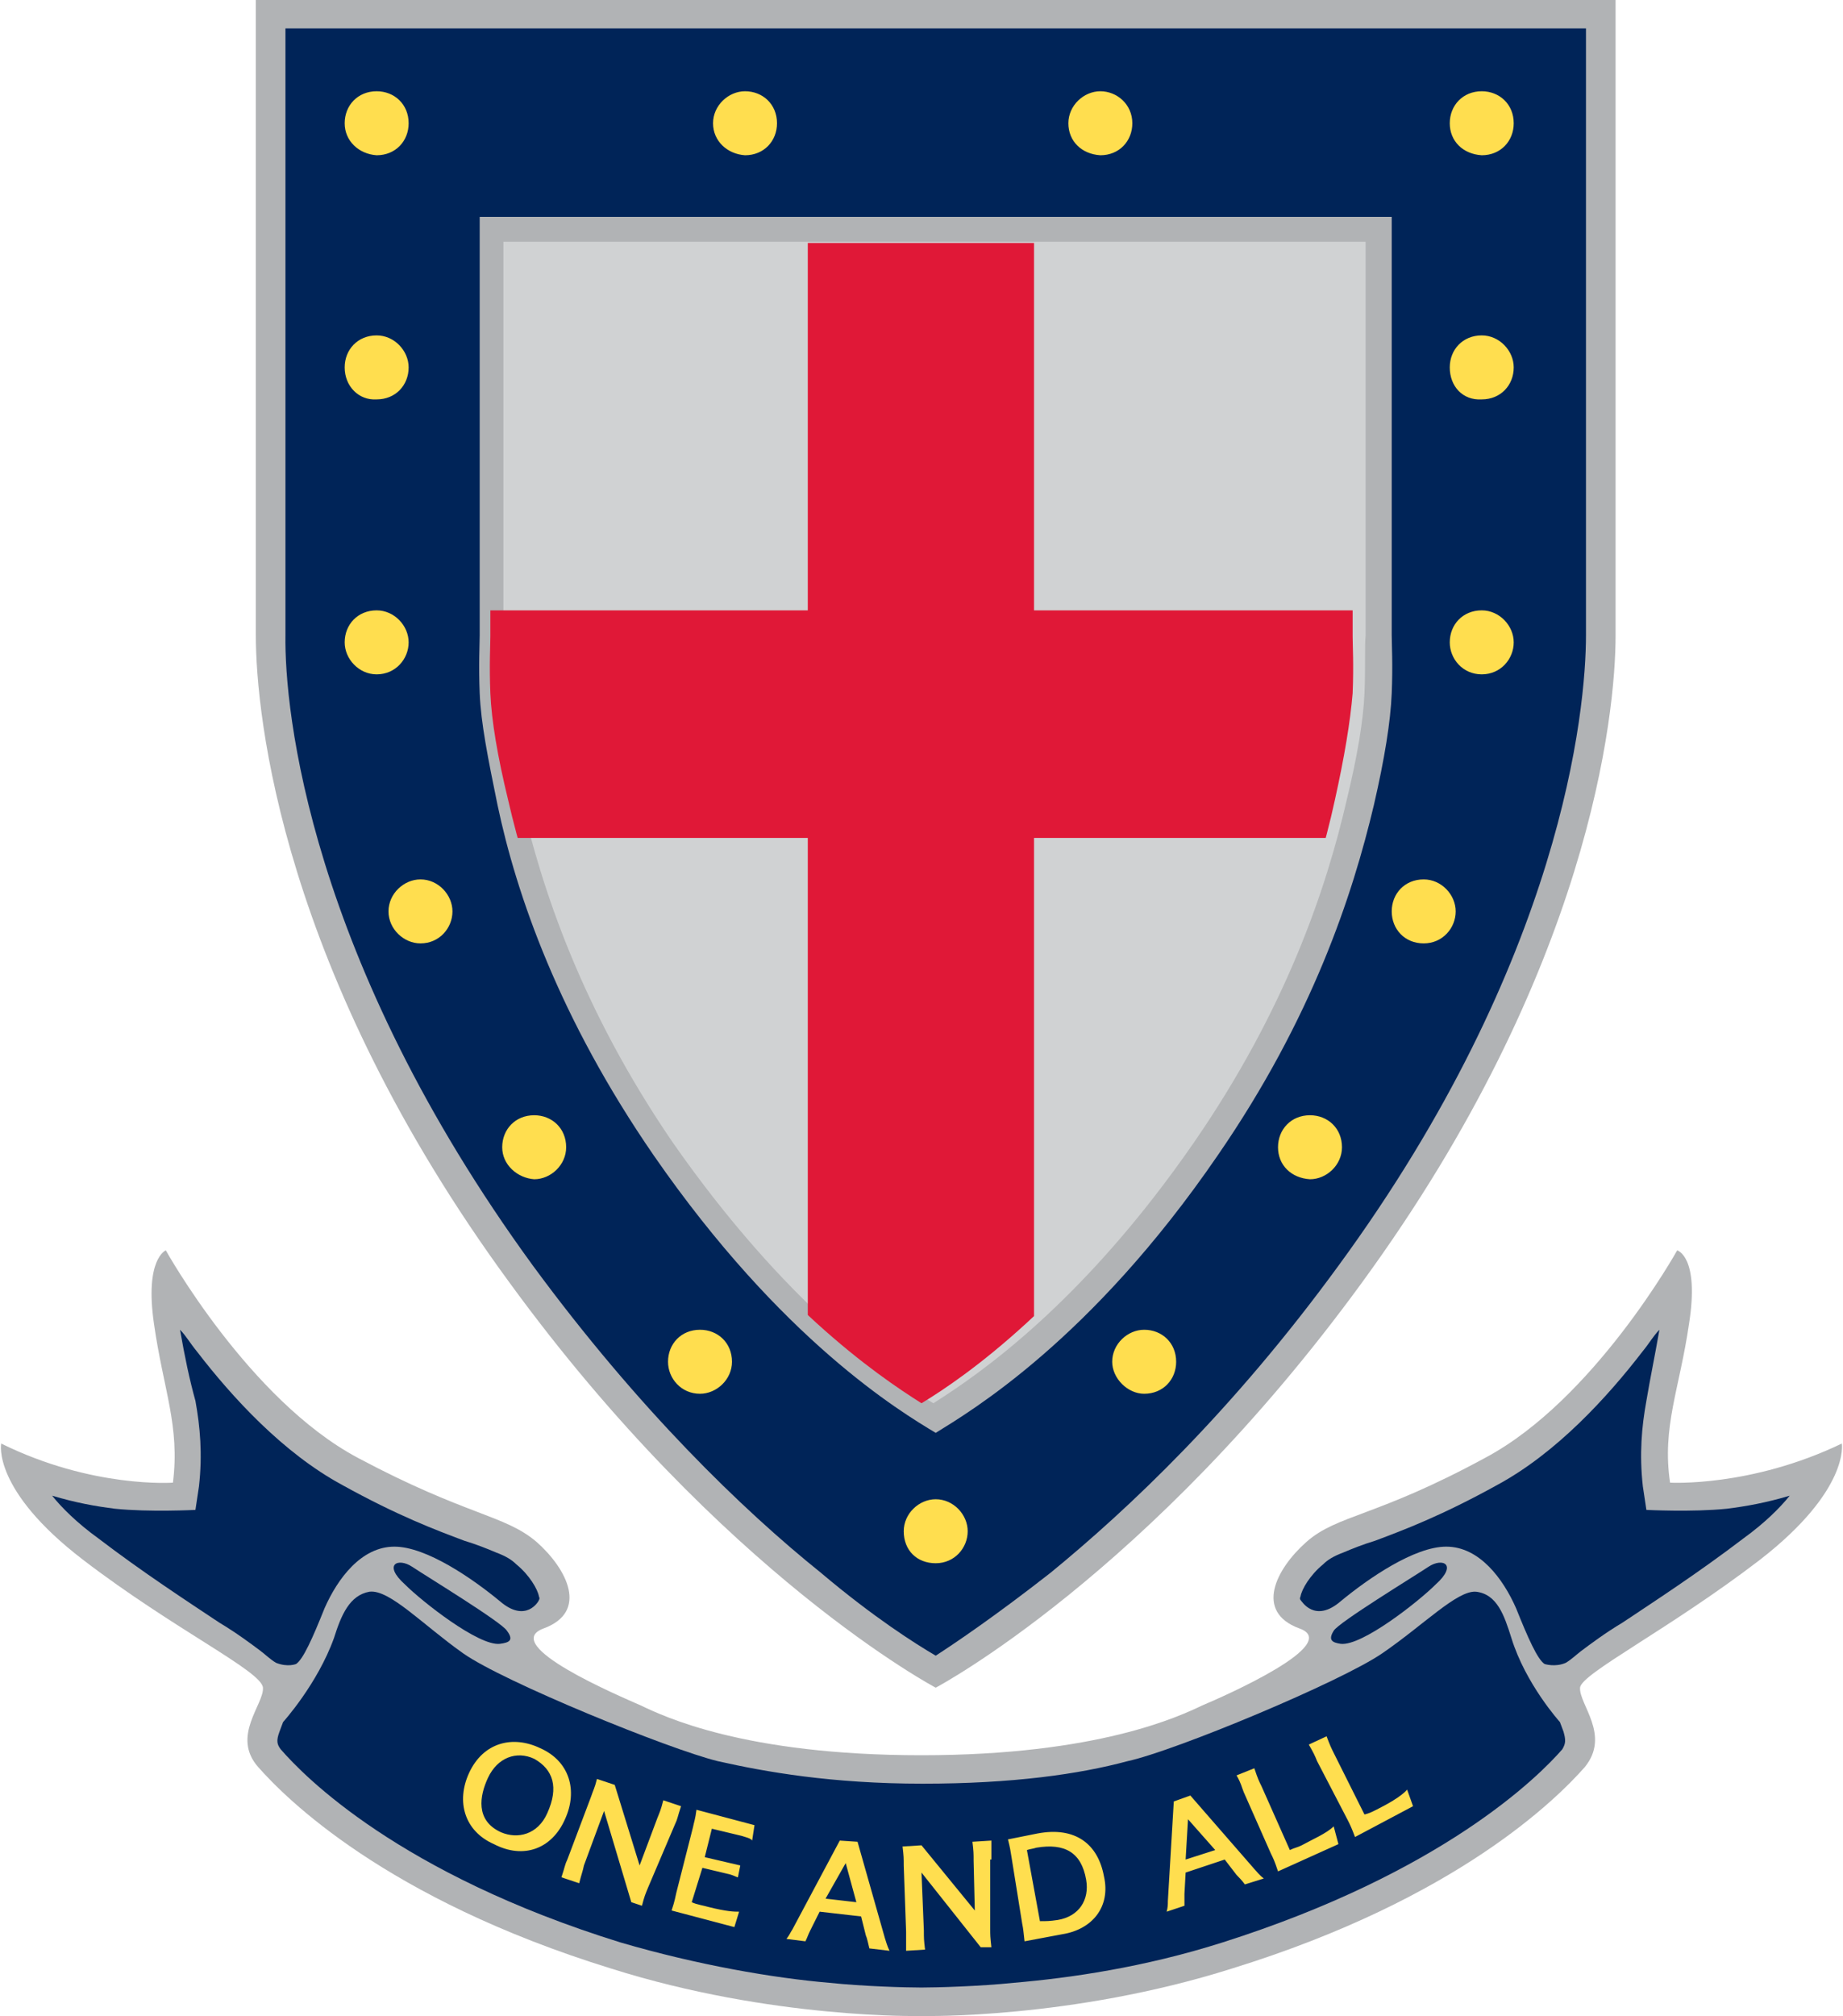 <svg xmlns="http://www.w3.org/2000/svg" xmlns:xlink="http://www.w3.org/1999/xlink" viewBox="0 335.9 155.6 170.1"><path fill="#B1B3B5" d="M78.9 335.9H21.6v53.6c0 6.8 2.2 28.4 21.4 54.6 18 24.7 36 34.2 36 34.2s18-9.5 36-34.2c19.2-26.3 21.4-47.9 21.4-54.6v-53.6H78.9z"/><path fill="#002458" d="M133.9 338.3v51.2c0 6.3-2 27.4-20.9 53.2-8.9 12.2-17.7 20.5-24.3 25.9-4.6 3.6-8 5.9-9.7 7-1.7-1-5.2-3.2-9.7-7-6.6-5.3-15.4-13.8-24.3-25.9-18.9-25.9-21-46.9-20.9-53.2v-51.2h109.8z"/><path fill="#FFDE4F" d="M29.1 366.9c0-1.5 1.1-2.7 2.7-2.7 1.5 0 2.7 1.3 2.7 2.7 0 1.5-1.1 2.7-2.7 2.7-1.5.1-2.7-1.1-2.7-2.7m0 23.2c0-1.5 1.1-2.7 2.7-2.7 1.5 0 2.7 1.3 2.7 2.7s-1.1 2.7-2.7 2.7c-1.5 0-2.7-1.3-2.7-2.7m0-43.8c0-1.5 1.1-2.7 2.7-2.7 1.5 0 2.7 1.1 2.7 2.7 0 1.5-1.1 2.7-2.7 2.7-1.5-.1-2.7-1.2-2.7-2.7m47.2 118.8c0-1.5 1.3-2.7 2.7-2.7 1.5 0 2.7 1.3 2.7 2.7s-1.1 2.7-2.7 2.7-2.7-1.1-2.7-2.7"/><path fill="#B1B3B5" d="M78.9 354.2h38.6v35.3c0 .7.1 2.5 0 4.9-.1 2.4-.6 5.5-1.5 9.4-1.8 7.6-5.2 18-13.2 29.6C92.1 449 81.9 455 79 456.8c-3-1.8-13-7.8-23.8-23.4-8-11.6-11.6-22-13.2-29.6-.8-3.9-1.4-6.9-1.5-9.4-.1-2.4 0-4.2 0-4.9v-35.3h38.4z"/><path fill="#D0D2D3" d="M115.2 394.4c-.1 2.3-.6 5.3-1.5 9-1.7 7.4-5.1 17.6-12.9 28.9-9.4 13.6-18.2 19.6-22 22-3.8-2.3-12.5-8.4-22-22-7.8-11.4-11.1-21.6-12.8-29-.8-3.6-1.3-6.6-1.5-9-.1-2.4 0-4.1 0-4.8v-33.2h72.8v33.2c-.1.9 0 2.5-.1 4.9"/><defs><path id="a" d="M77.8 356.4H41.4v33.2c0 .7-.1 2.4 0 4.8.1 2.3.6 5.3 1.5 9 1.7 7.4 5.1 17.5 12.9 28.9 9.4 13.6 18.2 19.6 22 22 3.8-2.3 12.5-8.4 22-22 7.8-11.3 11.3-21.5 12.9-28.9.8-3.6 1.3-6.6 1.5-9 .1-2.4 0-4.1 0-4.8v-33.2H77.8z"/></defs><clipPath id="b"><use xlink:href="#a" overflow="visible"/></clipPath><path clip-path="url(#b)" fill="#E01837" d="M68.2 354h19.1v33.4h42v19.2h-42v50.7H68.2v-50.7H26.3v-19.2h41.9z"/><path fill="#FFDE4F" d="M32.8 412.8c0-1.5 1.3-2.7 2.7-2.7 1.5 0 2.7 1.3 2.7 2.7s-1.1 2.7-2.7 2.7c-1.4 0-2.7-1.2-2.7-2.7m9.6 19.9c0-1.5 1.1-2.7 2.7-2.7 1.5 0 2.7 1.1 2.7 2.7 0 1.5-1.3 2.7-2.7 2.7-1.4-.1-2.7-1.2-2.7-2.7m14 18.1c0-1.5 1.1-2.7 2.7-2.7 1.5 0 2.7 1.1 2.7 2.7 0 1.5-1.3 2.7-2.7 2.7-1.6 0-2.7-1.3-2.7-2.7m3.8-104.5c0-1.5 1.3-2.7 2.7-2.7 1.5 0 2.7 1.1 2.7 2.7 0 1.5-1.1 2.7-2.7 2.7-1.5-.1-2.7-1.2-2.7-2.7m62.2 20.6c0-1.5 1.1-2.7 2.7-2.7 1.5 0 2.7 1.3 2.7 2.7 0 1.5-1.1 2.7-2.7 2.7-1.6.1-2.7-1.1-2.7-2.7m0 23.2c0-1.5 1.1-2.7 2.7-2.7 1.5 0 2.7 1.3 2.7 2.7s-1.1 2.7-2.7 2.7-2.7-1.3-2.7-2.7m0-43.8c0-1.5 1.1-2.7 2.7-2.7 1.5 0 2.7 1.1 2.7 2.7 0 1.5-1.1 2.7-2.7 2.7-1.6-.1-2.7-1.2-2.7-2.7m-4.9 66.5c0-1.5 1.1-2.7 2.7-2.7 1.5 0 2.7 1.3 2.7 2.7s-1.1 2.7-2.7 2.7-2.7-1.2-2.7-2.7m-9.6 19.9c0-1.5 1.1-2.7 2.7-2.7 1.5 0 2.7 1.1 2.7 2.7 0 1.5-1.3 2.7-2.7 2.7-1.6-.1-2.7-1.2-2.7-2.7m-14 18.1c0-1.5 1.3-2.7 2.7-2.7 1.5 0 2.7 1.1 2.7 2.7 0 1.5-1.1 2.7-2.7 2.7-1.4 0-2.7-1.3-2.7-2.7m-3.7-104.5c0-1.5 1.3-2.7 2.7-2.7s2.7 1.1 2.7 2.7c0 1.5-1.1 2.7-2.7 2.7-1.6-.1-2.7-1.2-2.7-2.7"/><path fill="#B1B3B5" d="M77.8 484c14.9 0 21.8-3.3 23.7-4.2 1.9-.8 11.9-5.2 8.2-6.5-3.8-1.4-2-5 .6-7.3s5.9-2.1 15.1-7.1c9.2-4.9 16.2-17.5 16.2-17.5s1.9.5 1 6.2c-.8 5.5-2.3 8.7-1.6 13.4 0 0 6.8.4 14.5-3.3 0 0 .7 3.9-6.9 9.8-7.7 5.9-15.1 9.6-15.2 10.8-.1 1.4 2.6 4 .4 6.7-2.3 2.6-10.7 11.1-29.8 17-13.6 4.3-26.2 4-26.2 4s-12.6.3-26.2-4c-19.1-5.9-27.5-14.4-29.8-17-2.3-2.6.5-5.3.4-6.7-.1-1.4-7.5-4.9-15.2-10.8s-6.9-9.8-6.9-9.8c7.7 3.8 14.5 3.3 14.5 3.3.6-4.8-.8-7.8-1.6-13.4-.8-5.5 1-6.2 1-6.2s7 12.6 16.2 17.5 12.4 4.8 15.1 7.1c2.6 2.3 4.4 5.9.6 7.3-3.8 1.4 6.4 5.7 8.2 6.5 1.9.9 8.7 4.2 23.7 4.2"/><path fill="#002458" d="M131.7 481.2c.1.3.2.5.3.8.2.7.2 1-.1 1.5-2 2.3-10.1 10.4-28.7 16.3-6.6 2.1-12.9 3-17.6 3.4-2.9.3-6.5.4-7.8.4-1.4 0-4.9-.1-7.8-.4-4.7-.4-11.1-1.5-17.6-3.4-18.7-5.8-26.7-14-28.7-16.3-.3-.4-.4-.7-.1-1.5.1-.3.2-.5.3-.8 0 0 2.9-3.2 4.3-7.1.6-1.9 1.3-3.6 3-3.9 1.7-.2 4.5 2.8 7.9 5.2s17.4 8.1 21.5 9.1c4 .9 9.6 1.9 17.3 1.9 7.6 0 13.2-.8 17.3-1.9 4.1-.9 18-6.7 21.5-9.1s6.3-5.3 7.9-5.2c1.8.2 2.4 2 3 3.9 1.2 3.9 4.1 7.1 4.1 7.1"/><path fill="#002458" d="M25 476.3c.6-.4 1.4-2.2 2.4-4.7 1.1-2.5 3.1-5.2 5.9-5.2 2.7 0 6.6 2.7 8.9 4.6 2.2 1.9 3.3 0 3.3-.1 0 0 .1-.1 0-.3-.1-.6-.8-1.8-1.9-2.7-.4-.4-.9-.7-1.7-1-.7-.3-1.7-.7-2.7-1-2.4-.9-5.6-2.1-10.3-4.7-5-2.7-9.3-7.4-12.3-11.3-.5-.6-.9-1.3-1.4-1.8.4 2.3.8 4.2 1.3 6 .4 2.2.6 4.5.3 7.2l-.3 2s-3.9.2-6.8-.1c-1.6-.2-3.3-.5-5.3-1.1.8 1 2.1 2.3 3.9 3.6 3.8 2.9 7.5 5.3 10.2 7.1 1.5.9 2.7 1.8 3.5 2.4.4.3.8.7 1.3 1 1 .4 1.7.1 1.7.1m105.4 0c-.6-.4-1.4-2.2-2.4-4.7-1.1-2.5-3.1-5.2-5.9-5.2-2.7 0-6.6 2.7-8.9 4.6-2.2 1.9-3.3 0-3.4-.1 0 0-.1-.1 0-.3.1-.6.8-1.8 1.9-2.7.4-.4.9-.7 1.7-1 .7-.3 1.7-.7 2.7-1 2.4-.9 5.6-2.1 10.3-4.7 5-2.7 9.3-7.4 12.3-11.3.5-.6.9-1.3 1.4-1.8-.4 2.3-.8 4.2-1.1 6-.4 2.2-.6 4.5-.3 7.2l.3 2s3.9.2 6.8-.1c1.6-.2 3.3-.5 5.3-1.1-.8 1-2.1 2.3-3.9 3.6-3.8 2.9-7.5 5.3-10.2 7.1-1.5.9-2.7 1.8-3.5 2.4-.4.3-.8.7-1.3 1-.9.4-1.8.1-1.8.1"/><path fill="#002458" d="M113.2 474.6c1.8.2 6.6-3.6 8-5 1.9-1.7.6-2.3-.6-1.5s-7.6 4.7-8 5.4c-.5.8-.1 1 .6 1.1m-71 0c-1.8.2-6.6-3.6-8-5-1.9-1.7-.6-2.3.6-1.5s7.6 4.7 8 5.4c.6.8.2 1-.6 1.1"/><path fill="#FFDE4F" d="M46.2 488.9c-.8 1.8-2.5 2.2-3.9 1.6-2.2-1-1.8-3.1-1.1-4.6.8-1.7 2.4-2.3 3.9-1.6 1.6.9 2.1 2.4 1.1 4.6m1.5.5c1.1-2.4.4-4.9-2.1-6-2.3-1.1-4.8-.5-6 2.1-1.1 2.4-.4 4.9 2.1 6 2.5 1.3 4.9.4 6-2.1m9.3.4c.2-.4.2-.6.5-1.5l-1.5-.5c-.2.8-.3 1-.5 1.5l-1.5 4-2.1-6.8-1.5-.5c-.2.8-.3.9-.5 1.5l-2 5.3c-.2.4-.2.6-.5 1.5l1.5.5c.2-.8.3-1 .4-1.5l1.7-4.6 2.3 7.7.9.3c.2-.8.3-1 .5-1.5l2.3-5.4zm2.3 3.7l2.1.5c.5.1.8.3.9.3l.2-1-3-.7.6-2.4 2.5.6c.3.1.8.2.9.4l.2-1.3-4.9-1.3c-.1.8-.2 1-.3 1.5l-1.4 5.5c-.1.4-.1.6-.4 1.5l5.3 1.4.4-1.3c-.4 0-1 0-2.6-.4-.3-.1-1-.2-1.4-.4l.9-2.9zm10.4 2.6l1.7-3 .9 3.3-2.6-.3zm2.7-4.8l-1.5-.1-4 7.5c-.2.3-.2.4-.5.8l1.6.2c.2-.4.2-.5.4-.9l.8-1.6 3.5.4.4 1.6c.1.2.2.7.3 1.1l1.7.2c-.2-.4-.3-.8-.4-1.1l-2.3-8.1zm11.3 1.5v-1.6l-1.6.1c.1.8.1 1 .1 1.6l.1 4.2-4.5-5.5-1.6.1c.1.8.1 1 .1 1.6l.2 5.6v1.6l1.6-.1c-.1-.8-.1-1-.1-1.6l-.2-4.9 5 6.3h.9c-.1-.9-.1-1-.1-1.6v-5.8zm3-.8c.3-.1.5-.1.8-.2 2.4-.4 3.8.4 4.2 2.7.3 1.7-.6 3.1-2.4 3.4-.7.1-.9.1-1.5.1l-1.1-6zm-1.6-.9c.2.8.2.9.3 1.5l.9 5.6c.1.5.1.6.2 1.5l3.2-.6c2.5-.4 4.1-2.3 3.5-4.9-.5-2.7-2.4-4.2-5.6-3.6l-2.5.5zm15 1.7l.2-3.4 2.3 2.6-2.5.8zm.4-5.4l-1.4.5-.5 8.4c0 .3 0 .5-.1.9l1.5-.5v-1l.1-1.8 3.3-1.1 1 1.3c.1.1.5.5.7.8l1.6-.5c-.4-.3-.6-.6-.8-.8l-5.4-6.2zm6-.8c-.2-.4-.3-.6-.6-1.5l-1.5.6c.4.7.4.9.6 1.4l2.3 5.2c.2.4.3.6.6 1.5l5.1-2.3-.4-1.5c-.6.6-1.8 1.1-2.7 1.6-.4.2-.6.2-1 .4l-2.4-5.4zm6.1-2.8c-.2-.4-.3-.6-.6-1.4l-1.5.7c.4.7.5.9.7 1.4l2.6 5c.2.4.3.6.6 1.4l4.9-2.6-.5-1.4c-.5.6-1.8 1.3-2.6 1.7-.4.2-.6.3-1 .4l-2.6-5.2z"/></svg>